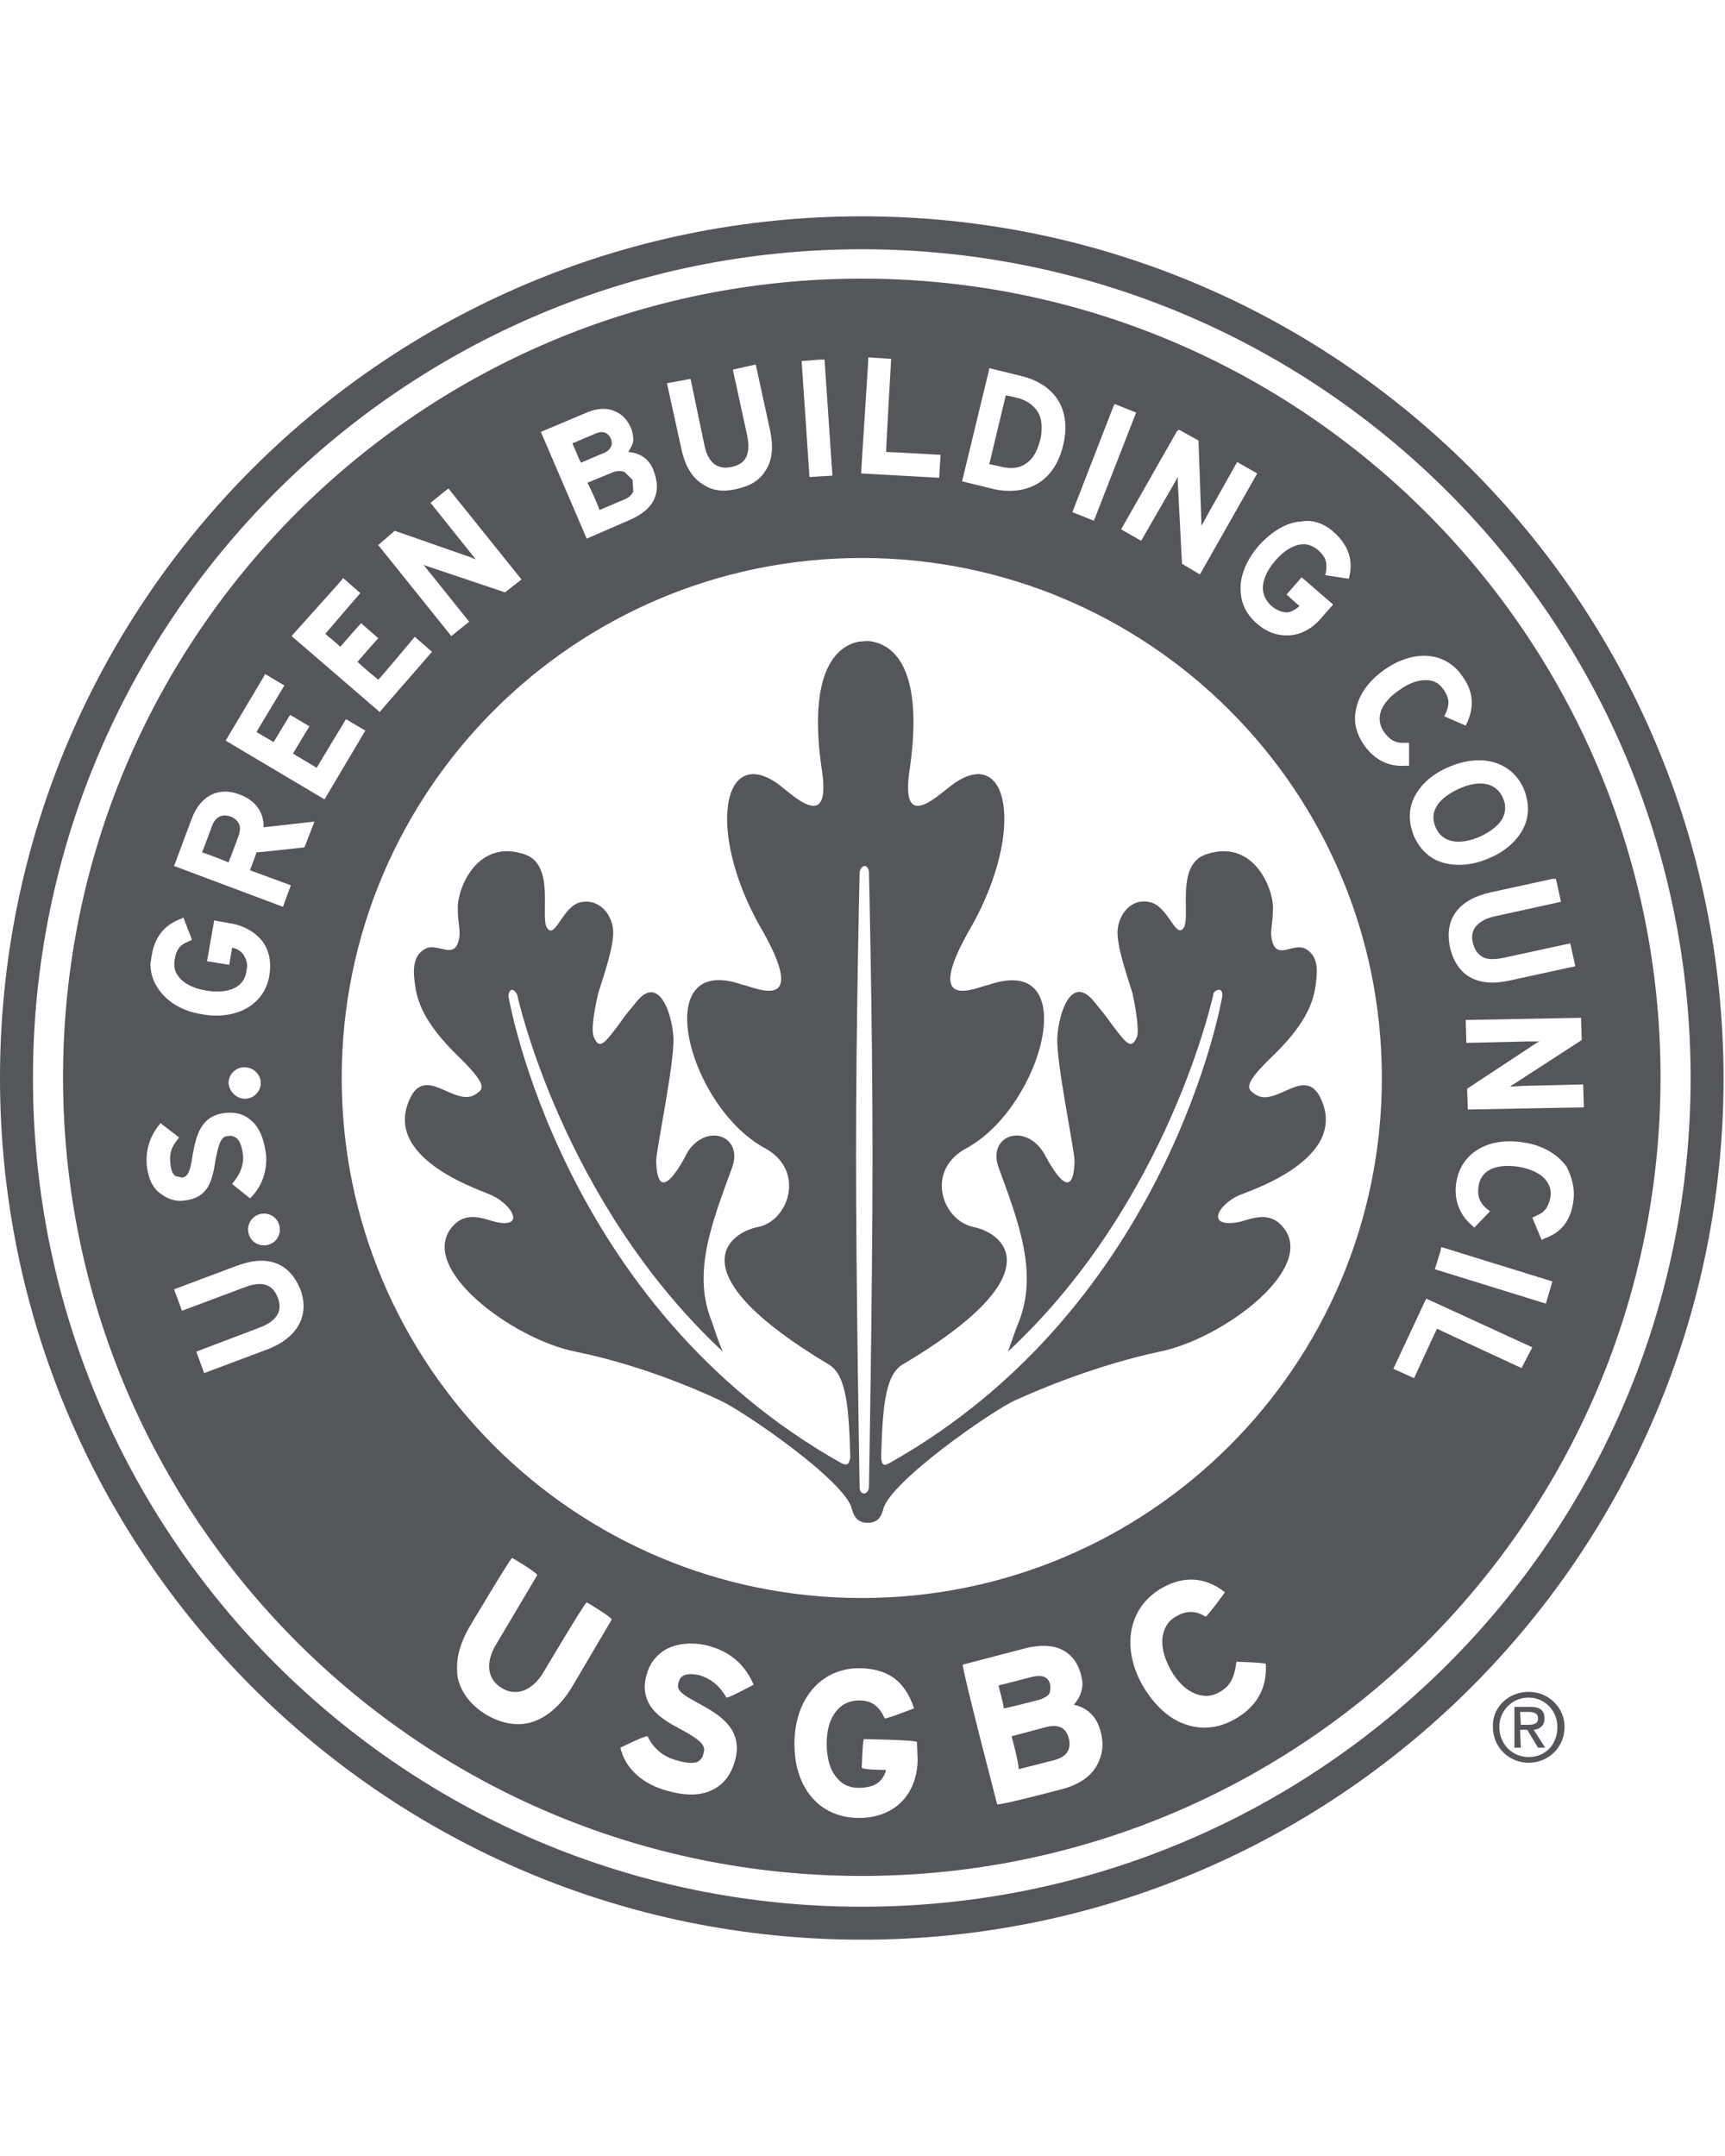 <?xml version="1.0" encoding="utf-8"?>
<svg xmlns="http://www.w3.org/2000/svg" xmlns:xlink="http://www.w3.org/1999/xlink" version="1.1" id="Layer_1" x="0px" y="0px" viewBox="0 0 240.8 301" style="enable-background:new 0 0 240.8 301;">
<style type="text/css">
	.st0{fill:#54565A;}
</style>
<g>
	<path class="st0" d="M83.7,71.2c0.9-0.4,3.3-1.4,3.3-1.4c0.8-0.3,1.2-0.7,1.4-1.2L88.3,67l-1.1-1.1c-0.5-0.2-1.1-0.2-1.8,0.1&#xA;		c0,0-2.7,1.1-3.4,1.4C82.4,68.1,83.5,70.6,83.7,71.2"/>
	<path class="st0" d="M32.2,114c-1.2-0.4-2.1,0-2.6,1.3c0,0-1.1,3-1.4,3.7c0.7,0.2,3,1.1,3.7,1.4c0.3-0.7,1.4-3.7,1.4-3.7&#xA;		c0.1-0.3,0.2-0.7,0.2-1C33.5,115.1,33.2,114.4,32.2,114"/>
	<path class="st0" d="M200.1,114.1c0,0.5,0.1,0.9,0.3,1.4c0.9,2.1,3.2,2.6,6.2,1.3c1.7-0.8,2.9-1.8,3.3-2.9c0.3-0.8,0.3-1.6-0.1-2.5&#xA;		c-0.9-2.1-3.2-2.6-6.1-1.3C201.3,111.2,200.1,112.6,200.1,114.1"/>
	<path class="st0" d="M143.1,64.8c1-0.6,1.7-1.7,2.1-3.4c0.2-0.6,0.2-1.2,0.2-1.8c0-0.9-0.2-1.6-0.6-2.2c-0.6-0.9-1.6-1.6-3-1.9&#xA;		c0,0-0.8-0.2-1.4-0.3c-0.2,0.8-2.1,8.8-2.3,9.6c0.5,0.1,1.4,0.3,1.4,0.3C141,65.5,142.2,65.4,143.1,64.8"/>
	<path class="st0" d="M85.4,61.9c0-0.3-0.1-0.5-0.1-0.6c-0.4-0.9-1.1-1.2-2.1-0.8c0,0-2.6,1.1-3.3,1.4c0.3,0.6,0.9,2.2,1.2,2.7&#xA;		c0.9-0.4,3.3-1.4,3.3-1.4C85.1,62.9,85.4,62.3,85.4,61.9"/>
	<path class="st0" d="M120.3,38.9C58.7,38.9,8.8,88.8,8.8,150.4s49.9,111.5,111.5,111.5S231.8,212,231.8,150.4&#xA;		C231.8,88.9,181.8,38.9,120.3,38.9 M220.7,142.1l0.1,3.1l-9.4,6.1c0,0-0.4,0.2-0.6,0.4c0.4,0,1.8-0.1,1.8-0.1l8.4-0.2l0.1,3.2&#xA;		l-16.2,0.3l-0.1-2.9l9.7-6.4c0,0,0.2-0.1,0.4-0.2c-0.4,0-1.8,0-1.8,0l-8.4,0.2l-0.1-3.2l15.8-0.3H220.7L220.7,142.1z M217.2,122.7&#xA;		l0.7,3.2l-9.1,2c-1.5,0.3-2.4,0.9-2.9,1.6c-0.4,0.6-0.5,1.3-0.3,2.1c0.2,0.9,0.6,1.5,1.2,1.9c0.7,0.5,1.8,0.5,3.2,0.2l9.2-2&#xA;		l0.7,3.2l-9.2,2c-4.5,1-7.4-0.7-8.3-4.7c-0.8-3.9,1.2-6.6,5.6-7.6l8.7-1.9C216.7,122.7,217.2,122.7,217.2,122.7z M212.7,110.1&#xA;		c0.7,1.7,0.8,3.4,0.2,5c-0.8,2-2.6,3.7-5,4.7c-2.5,1.1-4.9,1.2-6.9,0.5c-1.6-0.6-2.8-1.8-3.6-3.5c-0.7-1.7-0.8-3.4-0.2-5&#xA;		c0.8-2,2.6-3.7,5-4.7C206.8,105.1,211,106.3,212.7,110.1 M189.3,99c0.4-2.1,1.9-4.1,4.1-5.6c4.1-2.8,8.5-2.4,10.8,1.1&#xA;		c1.5,2.1,1.6,4.2,0.6,6.4l-0.2,0.4l-3-1.3l0.2-0.4c0.6-1.3,0.5-2.1-0.2-3.2c-0.5-0.8-1.2-1.3-2-1.4c-1.2-0.2-2.7,0.2-4.2,1.3&#xA;		c-2.7,1.8-3.5,4-2.2,5.9c0.8,1.1,1.6,1.6,3,1.5h0.5v3.2h-0.5c-2.4,0.2-4.4-0.9-5.8-2.9C189.3,102.4,188.9,100.7,189.3,99&#xA;		 M186.2,74.3c1.9,1.7,2.7,3.7,2.2,6l-0.1,0.5l-3.3-0.5l0.1-0.5c0.2-1.4-0.1-2.1-1.1-3c-0.7-0.6-1.5-0.9-2.3-0.8&#xA;		c-1.2,0.1-2.5,0.9-3.7,2.3c-1.2,1.4-1.8,2.8-1.7,4.1c0.1,0.8,0.5,1.6,1.2,2.2c0.7,0.6,1.5,0.9,2.2,0.9c0.7-0.1,1.3-0.5,1.7-0.9&#xA;		c-0.5-0.4-1.8-1.6-1.8-1.6l2.1-2.4l4.4,3.8l-1.5,1.7c-1.3,1.6-2.9,2.5-4.6,2.6c-1.6,0.1-3.1-0.4-4.5-1.6s-2.2-2.7-2.3-4.4&#xA;		c-0.2-2.1,0.7-4.4,2.5-6.5c1.8-2,3.9-3.3,6-3.4C183.2,72.5,184.9,73.1,186.2,74.3 M164.6,60l2.7,1.5l0.4,11.2c0,0,0,0.4,0,0.7&#xA;		c0.4-0.6,0.9-1.6,0.9-1.6l4.1-7.3l2.8,1.6l-8,14.1l-2.5-1.5l-0.6-11.6c0,0,0-0.3,0-0.5c-0.3,0.6-0.9,1.6-0.9,1.6l-4.2,7.3l-2.8-1.6&#xA;		l7.8-13.7L164.6,60z M155.4,56.8l0.2-0.4l3,1.2l-5.9,15.1l-3-1.2L155.4,56.8z M138,51.9l0.1-0.5l4.5,1.1c4.8,1.2,7,4.8,5.8,9.7&#xA;		c-1.4,5.8-5.9,6.9-9.6,6.1l-4.5-1.1L138,51.9z M121.2,50.4v-0.5l3.2,0.2c0,0-0.7,12.1-0.7,13c0.8,0,7.6,0.4,7.6,0.4l-0.2,3.2&#xA;		l-10.9-0.6L121.2,50.4z M114.6,50.2h0.5l1.1,16.2l-3.2,0.2l-1.1-16.2L114.6,50.2z M96.4,52.9l1.9,9.1c0.5,2.6,1.8,3.6,3.8,3.2&#xA;		c1.3-0.3,2.9-1,2.2-4.4l-2-9.2L105,51l0.5-0.1l2,9.2c0.5,2.3,0.3,4.3-0.7,5.7c-0.8,1.3-2.2,2.1-4.1,2.5c-1.8,0.4-3.3,0.2-4.6-0.7&#xA;		c-1.5-0.9-2.5-2.6-3-5l-2-9.1L96.4,52.9z M81.9,57.6c1.4-0.6,2.8-0.7,3.9-0.2c1,0.4,1.8,1.2,2.3,2.4c0.2,0.5,0.3,1.1,0.3,1.6&#xA;		c0,0.6-0.4,1.2-0.7,1.7c1.3,0.1,2.8,0.7,3.5,2.5c0.3,0.8,0.5,1.6,0.5,2.3c0,0.6-0.1,1.1-0.3,1.6c-0.5,1.3-1.7,2.3-3.5,3.1l-6,2.6&#xA;		l-6.4-14.9L81.9,57.6z M55.1,74.1l10.6,3.7c0,0,0.4,0.2,0.7,0.3c-0.3-0.4-1.1-1.4-1.1-1.4l-5.2-6.5l2.1-1.7l0.4-0.3l10.2,12.7&#xA;		l-2.3,1.8l-11-3.7c0,0-0.3-0.1-0.4-0.2c0.2,0.3,1.1,1.4,1.1,1.4l5.3,6.6l-2.5,2L52.8,76.1L55.1,74.1z M47.6,81.1l0.3-0.4l2.4,2.1&#xA;		c0,0-4.4,5.1-4.9,5.7c0.5,0.4,1.7,1.4,2.1,1.8c0.5-0.6,2.9-3.3,2.9-3.3l2.4,2.1c0,0-2.4,2.7-2.9,3.3c0.5,0.5,2.4,2.1,2.9,2.5&#xA;		c0.6-0.6,5.1-6,5.1-6l2.4,2.1L53,99.4L40.7,88.8L47.6,81.1z M21.2,133.3c0.4-2.5,1.8-4.2,4-5l0.4-0.2l1.2,3.1l-0.4,0.2&#xA;		c-1.3,0.5-1.8,1.2-2,2.5c-0.2,0.9,0,1.8,0.5,2.4c0.7,1,2.1,1.7,3.9,2c3.2,0.5,5.3-0.5,5.6-2.7c0-0.3,0.1-0.5,0.1-0.7&#xA;		c0-0.6-0.2-1.1-0.5-1.6c-0.4-0.6-1.1-0.9-1.6-1c-0.1,0.7-0.4,2.4-0.4,2.4l-3.1-0.5l1-5.7l2.2,0.4c2,0.3,3.6,1.3,4.6,2.6&#xA;		c0.9,1.3,1.2,2.9,0.9,4.7c-0.3,1.8-1.2,3.2-2.6,4.2c-1.7,1.2-4.2,1.7-6.8,1.2c-2.7-0.4-4.8-1.7-6-3.4c-0.8-1.1-1.2-2.3-1.2-3.7&#xA;		C21.1,134.1,21.1,133.7,21.2,133.3 M39,171.1c0.3,1.2-0.4,2.4-1.6,2.7s-2.4-0.4-2.7-1.6s0.4-2.4,1.6-2.7&#xA;		C37.5,169.2,38.7,169.9,39,171.1 M36.4,151.2c0,1.2-1,2.2-2.2,2.2s-2.2-1-2.3-2.2c0-1.2,1-2.2,2.2-2.2&#xA;		C35.4,149,36.4,150,36.4,151.2 M20.5,162.8c-0.2-2,0.3-3.9,1.6-5.6l0.3-0.4l2.6,2l-0.3,0.4c-0.8,1-1.1,2-0.9,3.4&#xA;		c0.1,0.8,0.3,1.3,0.7,1.6l0.9,0.2c0.6-0.1,1.1-0.3,1.5-3.2c0.5-2.8,1.2-5.4,4.4-5.8c1.4-0.2,2.7,0.1,3.6,0.9&#xA;		c1.2,0.9,1.9,2.5,2.2,4.6c0.3,2.2-0.4,4.5-1.9,6.1l-0.3,0.3l-2.5-2l0.3-0.4c0.9-1.1,1.4-2.5,1.2-3.8c-0.3-2.4-1.3-2.6-2.1-2.5&#xA;		c-0.8,0.1-1.2,0.6-1.7,3.3c-0.5,3.2-1.1,5.3-4.3,5.7c-1.2,0.2-2.4-0.2-3.3-0.9C21.4,166,20.7,164.6,20.5,162.8 M37.3,188.4&#xA;		l-8.8,3.3l-1.1-3l8.7-3.3c1.4-0.5,2.3-1.2,2.7-2c0.3-0.6,0.3-1.4,0-2.2c-0.5-1.2-1.4-2.7-4.6-1.5l-8.8,3.3l-1.1-3l8.8-3.3&#xA;		c4.3-1.6,7.4-0.4,8.9,3.5C43.2,183.7,41.5,186.8,37.3,188.4 M42.5,118.3c0,0-6.2,0.7-6.7,0.7c-0.1,0.4-0.7,1.9-0.9,2.5&#xA;		c0.8,0.3,5.7,2.1,5.7,2.1l-1.1,3l-15.2-5.7l2.5-6.7c1.2-3.1,3.7-4.4,6.6-3.3c2.2,0.8,3.4,2.4,3.4,4.5v0.1c0.9-0.1,7.1-0.8,7.1-0.8&#xA;		L42.5,118.3z M31.5,103.4l5.3-8.9l0.2-0.4l2.7,1.6c0,0-3.5,5.8-3.9,6.5c0.5,0.3,1.9,1.1,2.4,1.4c0.4-0.7,2.3-3.8,2.3-3.8l2.7,1.6&#xA;		c0,0-1.9,3.1-2.3,3.8c0.6,0.4,2.7,1.6,3.3,2c0.4-0.7,4.1-6.8,4.1-6.8L51,102l-5.7,9.6L31.5,103.4z M79.8,235.6&#xA;		c-1.6,2.6-3.6,4.3-5.8,4.9c-1.9,0.5-4.1,0.1-6.1-1.1s-3.4-2.9-3.9-4.8c-0.2-0.6-0.2-1.2-0.2-1.9c0-1.7,0.6-3.6,1.7-5.5&#xA;		c0,0,5.7-9.6,6-9.7c0,0,3.4,2,3.5,2.4l-5.7,9.6c-1.6,2.6-1.3,5,0.8,6.2c2,1.2,4.3,0.3,5.8-2.3c0,0,5.7-9.6,6-9.7c0,0,3.4,2,3.5,2.4&#xA;		L79.8,235.6z M97.7,237.9c2.3,1.3,6.2,3.3,4.9,7.9c-0.5,1.8-1.4,3.1-2.8,3.9c-1.7,1-3.9,1.1-6.7,0.3c-3.3-0.9-5.8-3-6.5-6&#xA;		c0,0,3.4-1.7,3.8-1.6c0.8,1.7,2.2,2.9,4.2,3.4c1.3,0.4,2.5,0.4,2.9,0.1s0.6-0.6,0.7-1.1c0.1-0.4,0.1-0.4,0.1-0.5&#xA;		c0-0.8-0.7-1.5-3.5-3c-2.5-1.3-4.8-2.9-4.8-5.8c0-0.6,0.1-1.2,0.3-1.8c0.4-1.5,1.3-2.6,2.6-3.4c1.6-0.9,3.9-1.1,6.1-0.5&#xA;		c2.8,0.8,4.9,2.4,6.2,5.4c0,0-3.5,1.9-3.8,1.8c-0.9-1.6-2.1-2.6-3.7-3.1c-1.6-0.4-2.7-0.1-2.9,0.8&#xA;		C94.3,235.9,94.9,236.4,97.7,237.9 M128.1,245.7c-0.1,5-3.4,8.2-8.4,8.1c-5.4-0.1-8.9-4.3-8.8-10.6c0.1-6.2,3.9-10.4,9.2-10.3&#xA;		c3.8,0.1,6.2,1.7,7.5,5.6c0,0-3.8,1.5-4.1,1.4c-0.7-1.5-1.6-2.5-3.6-2.5c-2.7,0-4.5,2.3-4.5,6c0,2.1,0.5,3.9,1.6,5&#xA;		c0.7,0.8,1.7,1.2,2.8,1.2c2.3,0,3.4-0.8,3.9-2.5c0,0-3.2,0-3.4-0.3c0,0,0.1-3.7,0.3-4c0,0,7.1,0.1,7.4,0.4L128.1,245.7z&#xA;		 M153.1,246.5c-0.9,1.6-2.6,2.7-4.9,3.3c0,0-8.7,2.3-9,2.1c0,0-5-19.2-4.8-19.5l8.8-2.3c4-1,6.8,0.3,7.7,3.7&#xA;		c0.1,0.4,0.2,0.9,0.2,1.3c0,1.1-0.5,2.1-1.2,2.9c1.9,0.4,3.2,1.7,3.7,3.6c0.2,0.7,0.3,1.4,0.3,2&#xA;		C153.9,244.6,153.6,245.6,153.1,246.5 M172.4,240c-2.1,1.2-4.3,1.5-6.4,0.9c-2.6-0.7-4.8-2.7-6.5-5.6c-1.6-2.8-2.1-5.8-1.4-8.4&#xA;		c0.6-2.2,2-4,4.1-5.2c3-1.7,6-1.6,8.8,0.6c0,0-2.4,3.3-2.7,3.4c-1.3-0.8-2.6-0.9-4-0.1c-1,0.5-1.6,1.3-1.9,2.4&#xA;		c-0.4,1.4,0,3.3,1,5.1s2.4,3.1,3.9,3.5c1,0.3,2,0.2,3-0.4c1.4-0.8,2-1.9,2.3-4.2c0,0,3.9,0.1,4.1,0.3&#xA;		C176.9,235.7,175.4,238.3,172.4,240 M120.3,223.1c-40.1,0-72.6-32.5-72.6-72.6s32.5-72.6,72.6-72.6s72.6,32.5,72.6,72.6&#xA;		S160.4,223.1,120.3,223.1 M212.4,191c0,0-11-5.1-11.8-5.5c-0.4,0.8-3.2,6.9-3.2,6.9l-2.9-1.3l4.4-9.4l0.2-0.4l14.8,6.8L212.4,191z&#xA;		 M215.8,182l-15.5-4.8l0.8-2.6l0.1-0.5l15.5,4.8L215.8,182z M219.6,167.9c-0.4,2.6-1.7,4.2-4,5l-0.4,0.2l-1.3-3.1l0.4-0.2&#xA;		c1.3-0.5,1.8-1.2,2.1-2.5c0.2-0.9,0-1.7-0.5-2.4c-0.7-1-2.1-1.7-3.9-2c-3.2-0.5-5.3,0.5-5.6,2.7c-0.2,1.3,0.1,2.3,1.2,3.2l0.4,0.3&#xA;		l-2.2,2.3l-0.3-0.3c-1.8-1.5-2.6-3.7-2.2-6.1c0.7-4.1,4.5-6.3,9.4-5.5c2.7,0.4,4.8,1.7,6,3.4C219.5,164.5,219.9,166.1,219.6,167.9"/>
	<path class="st0" d="M146.1,241.1c0,0-4.5,1.2-4.9,1.3c0.2,0.6,1,3.8,1,4.5c0,0.1,0,0.1,0,0.1l5.1-1.3c1.3-0.4,2-1.1,2-2.2&#xA;		c0-0.2,0-0.5-0.1-0.8C148.8,241.2,147.8,240.7,146.1,241.1"/>
	<path class="st0" d="M145.1,237.3c0,0,1.2-0.4,1.4-0.9s0.1-1.2,0.1-1.2c-0.2-0.8-0.7-1.5-2.5-1.1c0,0-4.2,1.1-4.7,1.2&#xA;		c0.1,0.6,0.7,2.6,0.7,3.1c0,0.1,0,0.1,0,0.1C140.1,238.6,145.1,237.3,145.1,237.3"/>
	<path class="st0" d="M172.9,166.9c1.1-0.5,14.9-4.8,11.7-13c-2.2-5.8-6.5,1.1-9.5-1.2c-1-0.7-1.6-1.3,2.6-5.3&#xA;		c4.2-4.1,5.5-7,5.9-9.5s0.4-4.4-1.3-5.4s-4,1.6-4.7-1.1c-0.4-1.4,0.1-2.2,0.1-4.7c0-2.8-2.8-9.7-9.4-7.4c-4.3,1.5-2,8.9-3.1,10.3&#xA;		c-1.1,1.4-2.1-2.9-4.5-3.6c-2.8-0.8-4.7,1.8-4.7,4.2c0,2.4,1.6,6.8,2.1,8.5c0.3,1.4,1,5.1,0.6,6.1c-0.7,1.6-1.3,1.1-2.9-1&#xA;		c-1.4-1.8-0.7-1.1-3.1-4c-3.1-3.8-4.9,1.5-5.1,5c-0.2,3.5,2.4,15.7,2.4,17.3c-0.2,7.3-4.2-1.1-4.4-1.3c-2.7-4.1-7.8-2.2-6.2,2.2&#xA;		c2.9,7.9,5.5,14.8,2.8,21.6c-0.4,0.9-0.9,2.5-1.5,4.1c22.5-20.9,28.7-49.9,28.7-50c0.1-0.3,0.6-0.6,0.9-0.5c0.3,0.1,0.4,0.6,0.3,1&#xA;		c0,0-7.3,43.1-46.5,65.1c-0.9,0.5-1,0-1.1-0.8c0.2-6.8,0.5-11.5,3-13c21.1-12.5,14.3-18.3,9.9-19.2s-6.9-8-0.8-11.1&#xA;		c10.6-6,16.1-27.3,2.9-22.7c-1.2,0.1-9.9,4.6-2.2-8.5c7.2-13.1,5-24.8-2.5-19.7c-2,1.3-7.5,7.2-6.4-1.3c2-13-1.2-17.6-5-18.4&#xA;		c0,0-0.4-0.1-0.7-0.1h-0.3l0,0c-0.2,0-1.1,0.1-1.1,0.1c-3.8,0.8-7,5.5-5,18.4c1.1,8.5-4.5,2.6-6.4,1.3c-7.5-5.1-9.7,6.6-2.5,19.7&#xA;		c7.7,13.1-1,8.6-2.2,8.5c-13.2-4.7-7.8,16.7,2.9,22.7c6,3.1,3.5,10.3-0.8,11.1c-4.4,0.9-11.2,6.6,9.9,19.2c2.5,1.5,2.8,6.2,3,13&#xA;		c-0.2,0.8-0.3,1.2-1.2,0.8c-39.2-22-46.5-65.1-46.5-65.1c-0.1-0.3,0.1-0.9,0.4-1c0.3-0.1,0.7,0.4,0.8,0.7c0,0,6.2,28.8,28.7,49.8&#xA;		c-0.7-1.6-1.2-3.2-1.5-4.1c-2.8-6.8-0.1-13.7,2.8-21.6c1.6-4.4-3.5-6.3-6.2-2.2c-0.1,0.2-4.2,8.6-4.4,1.3c0-1.6,2.6-13.8,2.4-17.3&#xA;		s-2.1-8.7-5.1-5c-2.5,3-1.7,2.2-3.1,4c-1.6,2.1-2.2,2.6-2.9,1c-0.5-1.1,0.3-4.8,0.6-6.1c0.5-1.7,2.1-6.1,2.1-8.5&#xA;		c0-2.4-1.9-4.9-4.7-4.2c-2.4,0.7-3.4,5.1-4.5,3.6c-1.1-1.4,1.2-8.8-3.1-10.3c-6.6-2.3-9.4,4.6-9.4,7.4c0,2.5,0.5,3.3,0.1,4.7&#xA;		c-0.7,2.6-3,0.1-4.7,1.1s-1.7,2.9-1.3,5.4s1.7,5.4,5.9,9.5c4.2,4.1,3.6,4.6,2.6,5.3c-3,2.2-7.3-4.6-9.5,1.2&#xA;		c-3.2,8.2,10.6,12.4,11.7,13c2.9,1.4,4.6,4.6,0.5,3.7c-1.6-0.4-4.1-1.6-6,0.6c-5.1,5.7,8.2,15.7,17.1,17.5s16.8,5.2,20.2,6.8&#xA;		c3.3,1.5,17.4,11.2,18.4,15.1c0.3,1.2,0.9,2,2.2,2c1.4,0,1.9-0.8,2.2-1.9c0.9-3.8,15.1-13.7,18.4-15.2s11.3-4.9,20.2-6.8&#xA;		c8.9-1.8,22.2-11.8,17.1-17.5c-1.9-2.2-4.4-1-6-0.6C168.3,171.5,169.9,168.3,172.9,166.9 M121.3,207.7c0,0-0.1,0.8-0.7,0.8&#xA;		s-0.6-0.8-0.6-0.8s-0.5-27.6-0.5-46.5s0.5-39.5,0.5-39.5s0.2-0.8,0.7-0.8s0.6,0.8,0.6,0.8s0.5,20.6,0.5,39.5&#xA;		S121.3,207.7,121.3,207.7"/>
	<path class="st0" d="M120.3,30.2C53.9,30.2,0,84,0,150.5c0,66.4,53.8,120.3,120.3,120.3c66.4,0,120.3-53.8,120.3-120.3&#xA;		C240.5,84,186.7,30.2,120.3,30.2 M120.3,266.2c-63.9,0-115.7-51.8-115.7-115.7S56.4,34.8,120.3,34.8S236,86.6,236,150.5&#xA;		S184.2,266.2,120.3,266.2"/>
	<path class="st0" d="M213.4,236.2c2.7,0,5,2.1,5,4.9c0,2.9-2.3,5-5,5s-5-2.1-5-5C208.3,238.3,210.6,236.2,213.4,236.2 M213.4,237&#xA;		c-2.3,0-4.1,1.8-4.1,4.1c0,2.4,1.8,4.2,4.1,4.2s4-1.7,4-4.2C217.4,238.8,215.6,237,213.4,237 M212.3,244h-0.9v-5.7h2.2&#xA;		c1.4,0,2,0.5,2,1.6c0,1-0.6,1.5-1.5,1.6l1.6,2.5h-1l-1.5-2.5h-1L212.3,244L212.3,244z M212.3,240.8h1c1.1,0,1.4-0.3,1.4-0.9&#xA;		c0-0.5-0.3-0.9-1.3-0.9h-1.2L212.3,240.8L212.3,240.8z"/>
</g>
</svg>